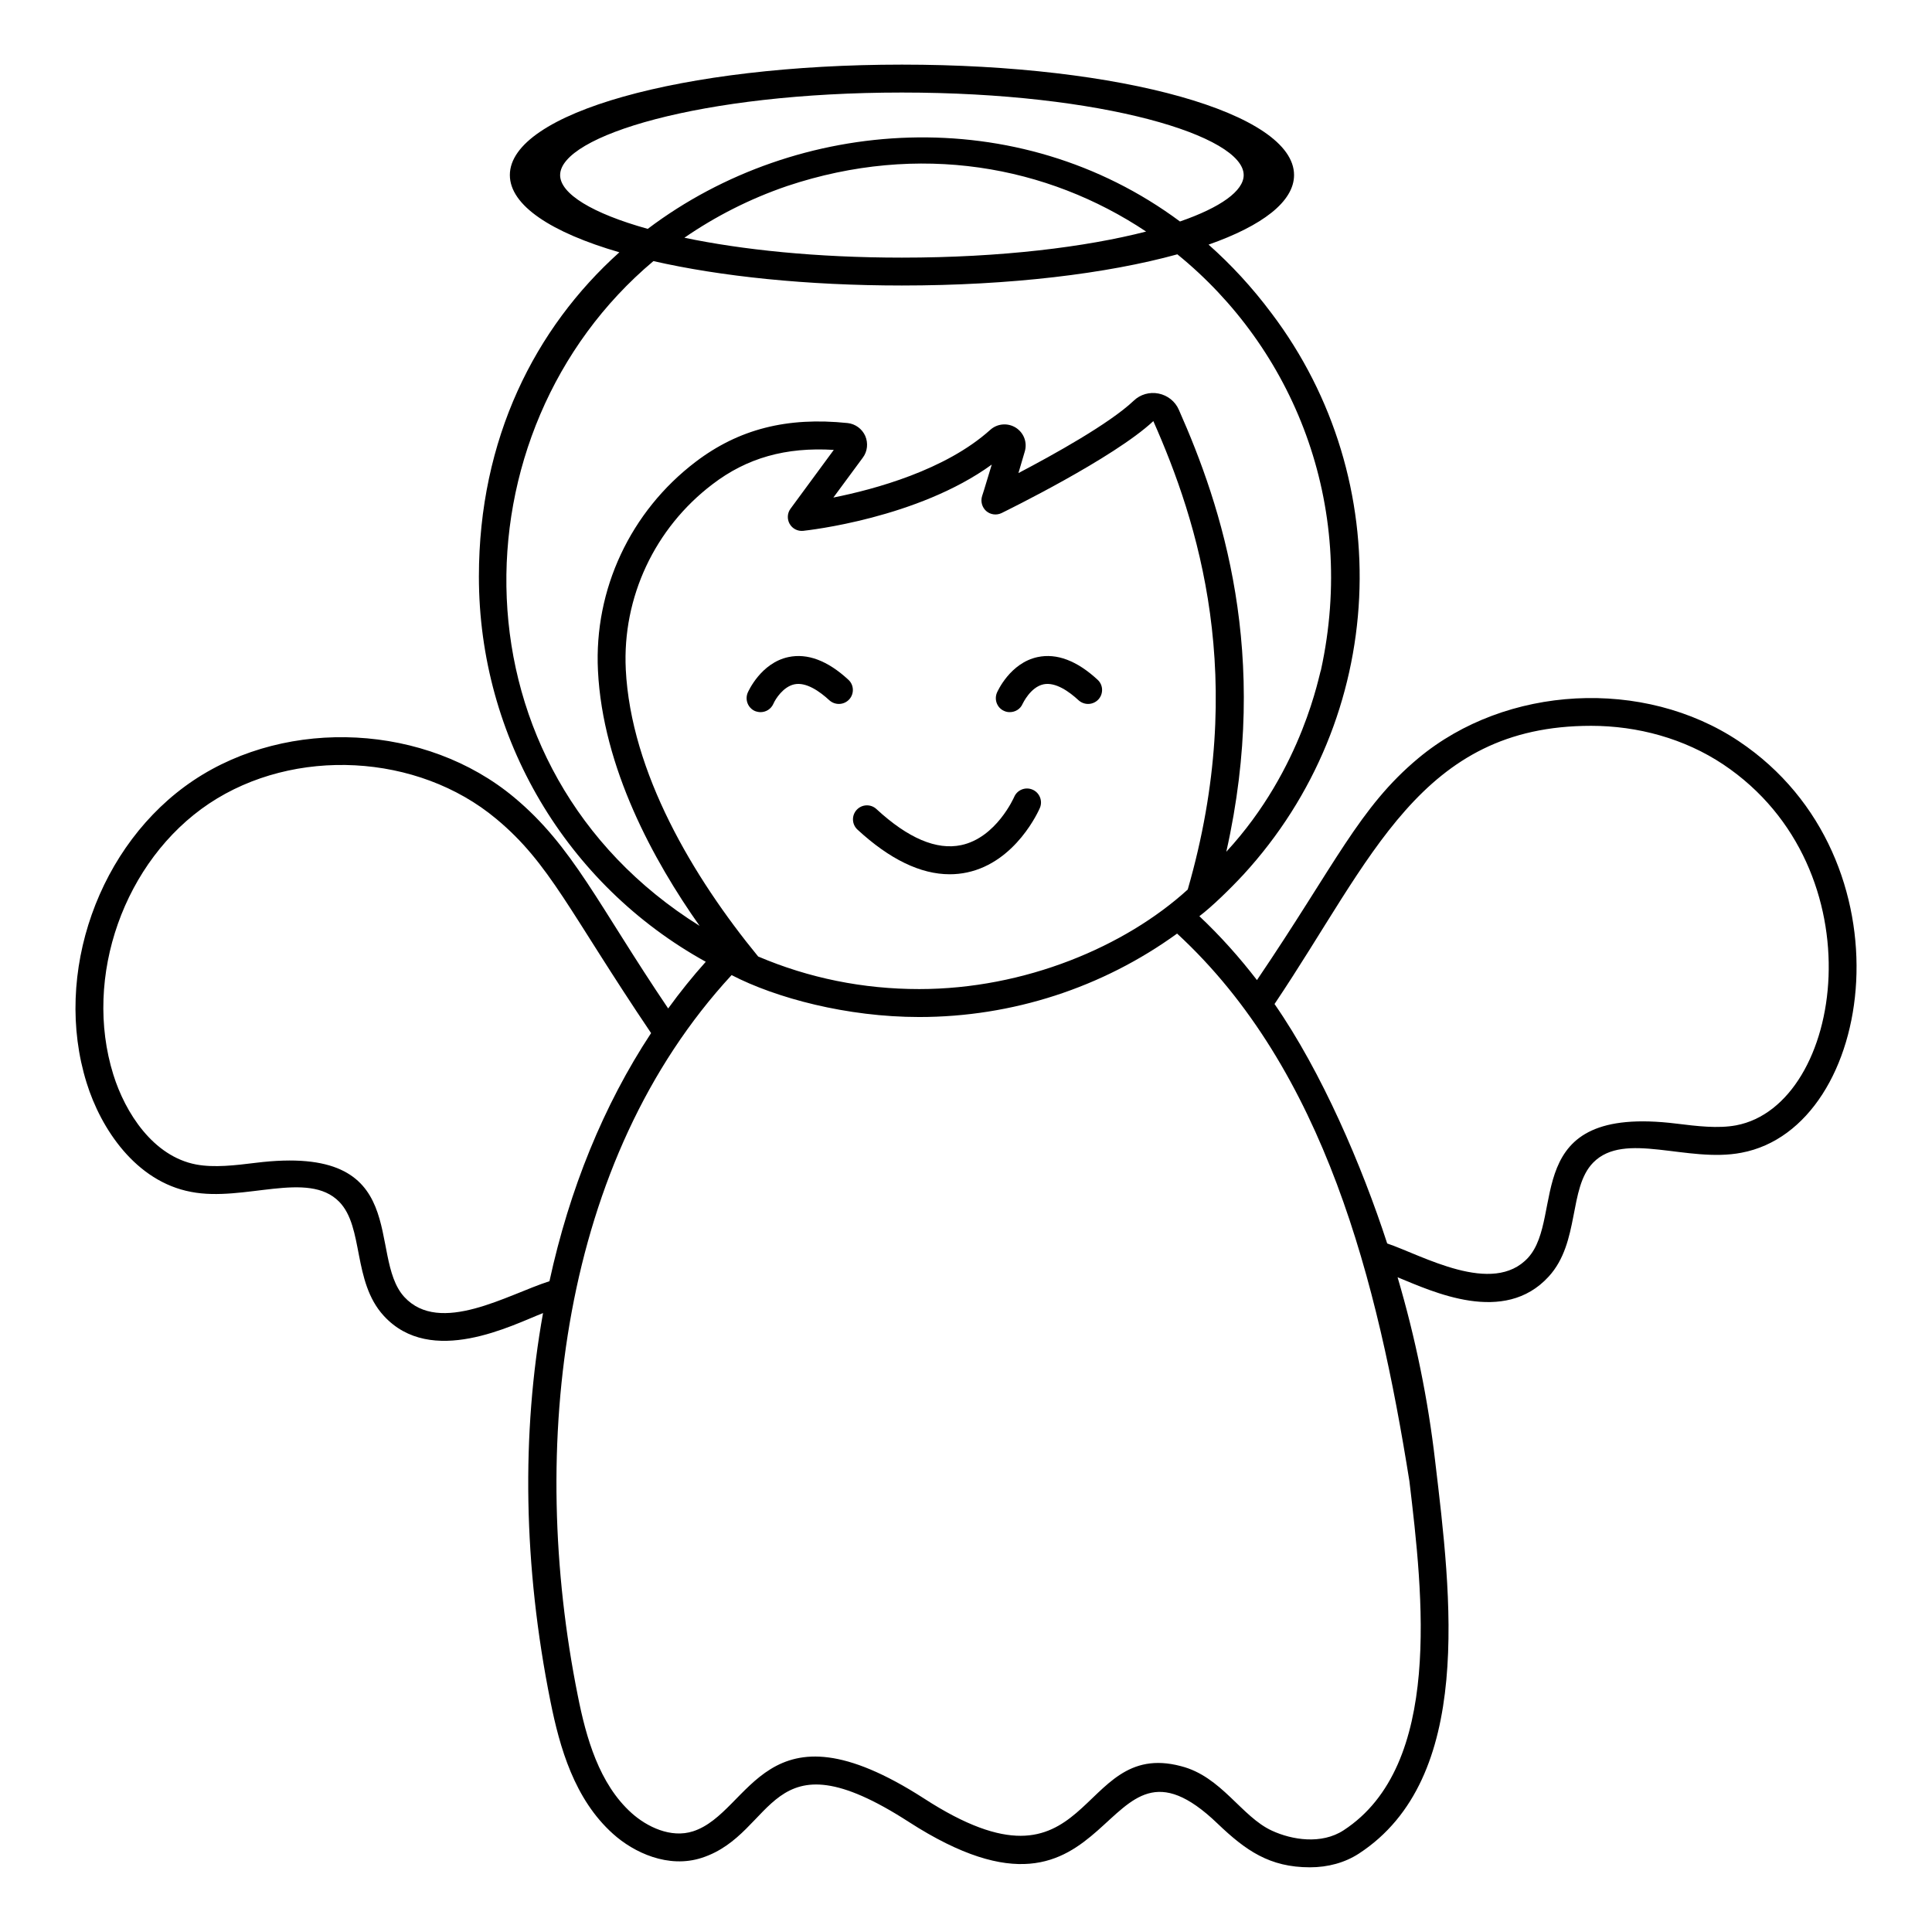 <?xml version="1.0" encoding="UTF-8"?>
<!-- Uploaded to: SVG Repo, www.svgrepo.com, Generator: SVG Repo Mixer Tools -->
<svg fill="#000000" width="800px" height="800px" version="1.1" viewBox="144 144 512 512" xmlns="http://www.w3.org/2000/svg">
 <g>
  <path d="m395.68 375.69c1.559 0 3.098-0.16 4.613-0.484 13.016-2.777 19.031-16.5 19.281-17.082 0.809-1.879-0.066-4.059-1.945-4.863-1.887-0.809-4.062 0.066-4.863 1.945-0.047 0.105-4.715 10.77-14.016 12.754-6.551 1.398-14.109-1.816-22.488-9.551-1.504-1.391-3.844-1.293-5.234 0.211-1.387 1.504-1.293 3.848 0.211 5.234 8.523 7.871 16.723 11.836 24.441 11.836z"/>
  <path d="m194.63 459.86c14.082 2.746 31.004-5.824 39.27 2.629 6.57 6.727 3.469 21.105 11.781 30.191 12.551 13.746 34.152 2.441 42.23-0.703-5.742 31.859-5.262 66.938 1.965 102.91 2.445 12.188 6.336 25.93 16.598 35.117 5.519 4.965 14.633 9.227 23.523 6.336 19.973-6.496 17.109-33.867 54.828-9.523 56.422 36.383 49.746-30.379 81.832 0.445 7.461 7.133 13.777 11.594 24.488 11.594 4.777 0 9.262-1.223 12.965-3.629 30.605-19.953 24.477-68.145 20.227-103.95-1.891-16.41-5.223-32.711-9.965-48.789 9.301 3.797 28.215 12.777 40.047-0.184 8.34-9.117 5.184-23.434 11.781-30.191 8.301-8.488 24.953 0.152 39.305-2.629 35.68-6.699 45.633-78.078-0.703-109.06-25.191-16.82-61.68-14.891-84.945 4.519-15.672 13.07-21.867 27.957-42.75 58.789-4.594-5.965-9.707-11.707-15.262-16.93 3.273-2.449 8.312-7.387 11.594-10.93 0 0 0.035 0 0.035-0.035 38.359-41.73 41.07-104.46 7.457-148.87-0.004 0-0.004-0.004-0.008-0.008-5.106-6.832-10.688-12.859-16.641-18.129 14.219-5 22.656-11.387 22.656-18.438 0-16.41-45.645-29.266-103.91-29.266s-103.91 12.855-103.91 29.266c0 8.043 10.98 15.227 29.023 20.469-22.352 20.074-37.227 49.387-37.227 85.961 0 42.715 23.227 81.684 60.125 102.06-3.519 3.926-6.852 8.074-9.965 12.371-18.625-27.566-25.277-42.977-40.824-55.938-23.266-19.41-59.754-21.336-84.945-4.519-25.164 16.82-37.352 51.273-28.348 80.168 3.777 12.188 13.039 26.152 27.672 28.895zm371-123.51c12.371 0 24.746 3.371 35.043 10.227 41.348 27.676 31.949 90.273 3.41 95.648-4.777 0.891-10.336 0.223-15.742-0.445-42.059-5.211-29.41 24.559-39.379 35.527-9.391 10.223-28.07-0.645-37.34-3.777-6.707-20.594-17.336-45.418-29.859-63.457 25.922-38.555 38.637-73.723 83.867-73.723zm-273.19-145.95c0-10.348 37.195-21.875 90.574-21.875 53.375 0 90.574 11.531 90.574 21.875 0 4.188-6.094 8.566-16.883 12.297-42.883-31.855-101.25-28.094-141.05 1.957-14.703-4.098-23.219-9.309-23.219-14.254zm155.29 14.965c-15.938 4.094-38.344 6.91-64.711 6.91-22.68 0-42.422-2.086-57.648-5.273 8.113-5.586 17.184-10.27 27.258-13.711 35.016-11.688 68.949-5.363 95.102 12.074zm-130.57 7.828c17.809 4.062 40.645 6.469 65.855 6.469 28.723 0 54.363-3.129 72.996-8.262 30.57 24.82 47.699 66.031 38.047 110.21-0.367 0.379-4.606 25.961-25.078 48.121 11.781-52.344-1.223-91.539-12.559-117.1-0.965-2.262-3-3.852-5.371-4.332-2.406-0.484-4.852 0.219-6.594 1.887-6.445 6.113-21.375 14.371-30.562 19.188 0.48-1.59 1.039-3.481 1.668-5.668 0.742-2.445-0.223-5-2.371-6.371-2.148-1.332-4.891-1.109-6.777 0.594-11.855 10.668-30.598 15.742-41.562 17.93l7.816-10.594c1.223-1.629 1.445-3.852 0.629-5.742-0.852-1.891-2.629-3.184-4.668-3.406-16.039-1.668-28.859 1.59-40.305 10.297-17.262 13.148-26.934 33.785-25.859 55.309 1.258 25.746 14.742 50.383 26.934 67.645-66.516-41.574-65.688-131.27-12.238-176.17zm-7.324 108.16c-0.926-19.043 7.668-37.379 22.969-49.012 9.148-7.004 19.449-9.891 32.156-9.113l-11.445 15.559c-0.891 1.188-0.965 2.777-0.258 4.039 0.742 1.297 2.148 2 3.594 1.852 1.332-0.148 30.375-3.332 49.973-17.559-2 6.668-2.519 8.262-2.555 8.336-0.445 1.41-0.035 2.965 1.074 3.965 1.148 1 2.742 1.184 4.074 0.555 1.184-0.594 29.672-14.52 40.23-24.375 11.707 26.449 25.301 68.051 9.113 124.14-16.586 15.094-43.117 26.375-71.164 26.375-14.855 0-29.191-2.891-42.676-8.633-17.23-21.02-33.715-48.758-35.086-76.125zm28.043 81.055c11.742 6.09 30.574 11.113 49.715 11.113 24.672 0 48.566-7.777 68.348-22.113 39.215 36.164 53.172 92.457 61.57 145.14 3.555 29.969 8.926 75.312-17.449 92.5-5.852 3.816-13.668 2.555-18.969 0.109-8.102-3.688-13.375-14.402-24.152-17.113-28.07-7.441-23.137 37.688-68.09 8.559-42.379-27.27-45.621 3.66-61.16 8.703-5.926 1.926-12.297-1.223-16.301-4.816-8.633-7.742-12.078-20.043-14.262-31.082-13.281-66.074-4.582-141.88 40.75-191zm-138.47-45.453c22.559-15.039 55.27-13.336 76.09 4.039 14.203 11.785 19.402 24.703 41.047 56.789-12.594 19.113-21.633 41.379-26.934 65.754-10.977 3.481-29.039 14.438-38.488 4.148-10.012-11.012 2.766-40.754-39.379-35.523-5.41 0.668-10.965 1.332-15.742 0.445-11.41-2.152-18.82-13.711-21.969-23.824-8.074-25.895 2.852-56.75 25.375-71.828z"/>
  <path d="m348.96 330.5c0.52-1.223 2.594-4.519 5.559-5.148 3.148-0.668 6.777 1.926 9.262 4.223 1.52 1.371 3.852 1.297 5.262-0.219 1.371-1.484 1.297-3.852-0.223-5.223-5.484-5.074-10.855-7.074-15.891-6-7.297 1.555-10.633 9.113-10.781 9.449-0.777 1.887 0.074 4.039 1.926 4.852 0.48 0.184 1 0.293 1.48 0.293 1.441-0.004 2.777-0.816 3.406-2.227z"/>
  <path d="m410.16 332.43c0.48 0.219 0.965 0.293 1.445 0.293 1.445 0 2.816-0.812 3.406-2.223 0.035-0.035 2.039-4.406 5.519-5.148 3.188-0.668 6.816 1.926 9.297 4.223 1.52 1.371 3.852 1.297 5.262-0.219 1.371-1.484 1.297-3.852-0.223-5.223-5.484-5.074-10.855-7.074-15.891-6-7.297 1.555-10.633 9.113-10.781 9.449-0.777 1.883 0.074 4.07 1.965 4.848z"/>
 </g>
</svg>